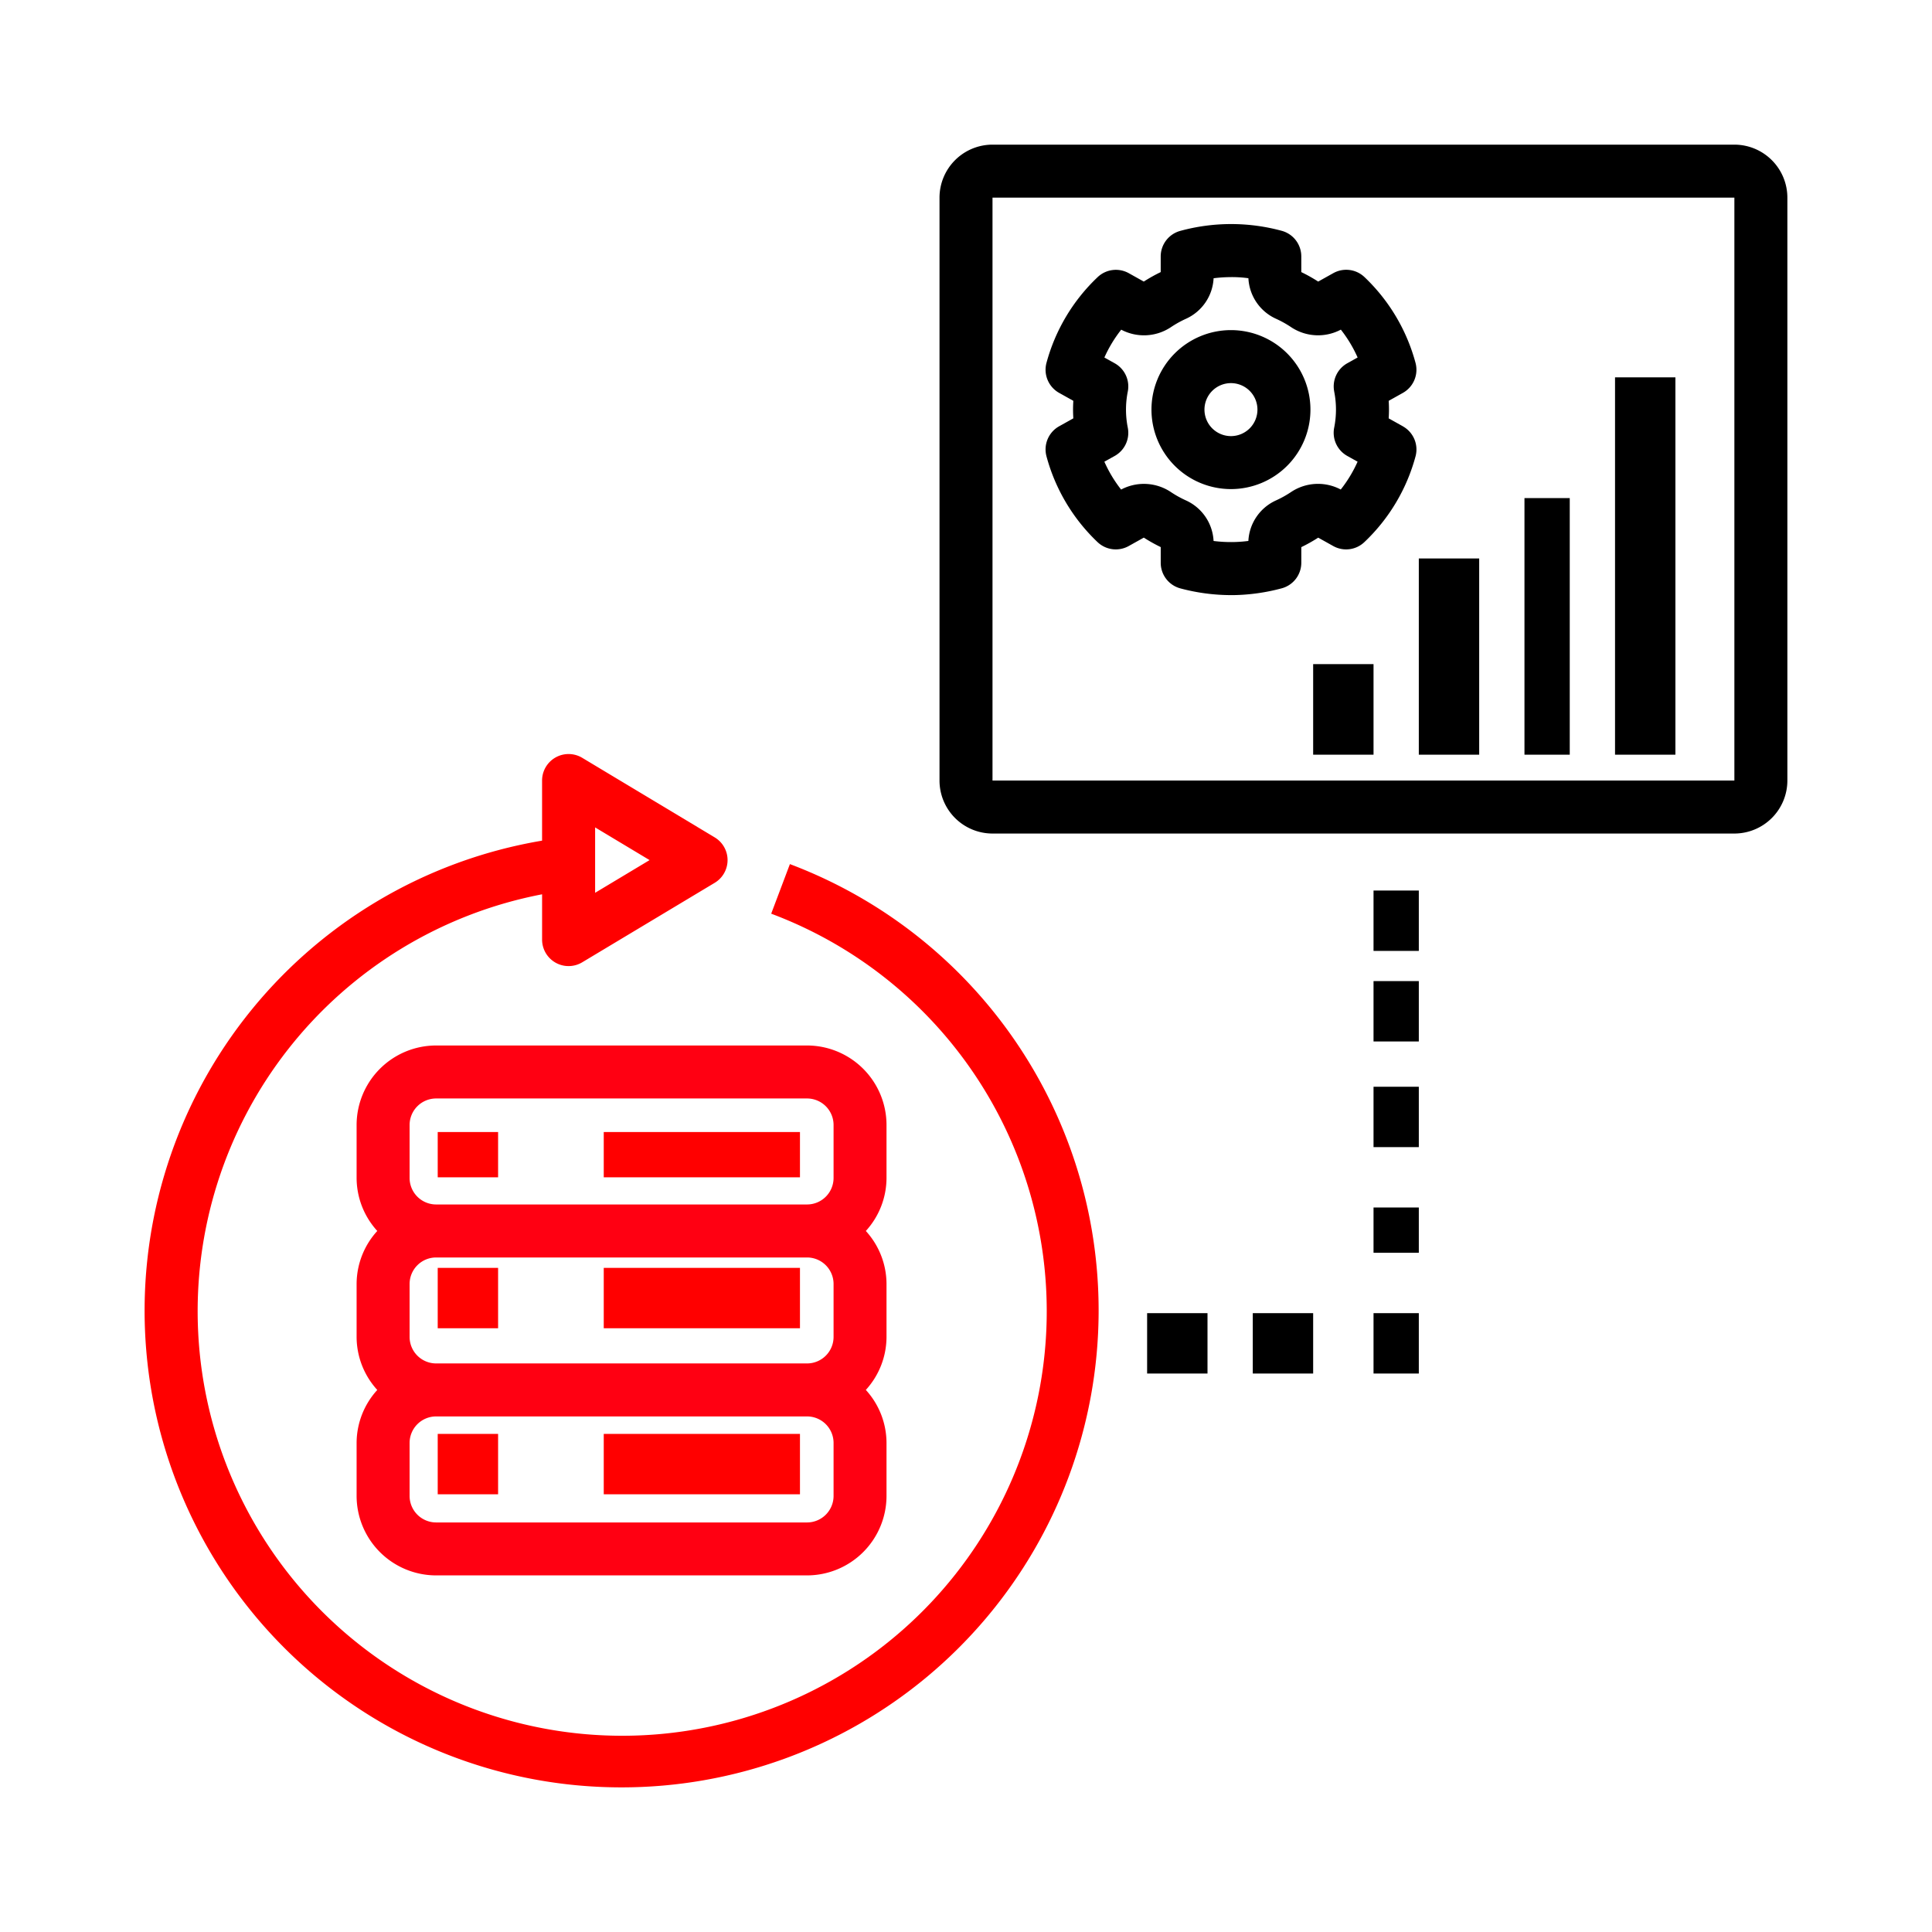 <svg xmlns="http://www.w3.org/2000/svg" xmlns:xlink="http://www.w3.org/1999/xlink" width="128" height="128" viewBox="0 0 128 128">
  <defs>
    <clipPath id="clip-Effective_Data_Management">
      <rect width="128" height="128"/>
    </clipPath>
  </defs>
  <g id="Effective_Data_Management" data-name="Effective Data Management" clip-path="url(#clip-Effective_Data_Management)">
    <g id="Group_15" data-name="Group 15" transform="translate(0.724 -9.276)">
      <path id="Path_49" data-name="Path 49" d="M44.108,40.266A5.272,5.272,0,0,0,38.842,35H14.266A5.272,5.272,0,0,0,9,40.266v3.511a5.226,5.226,0,0,0,1.37,3.511A5.226,5.226,0,0,0,9,50.8v3.511a5.226,5.226,0,0,0,1.37,3.511A5.226,5.226,0,0,0,9,61.331v3.511a5.272,5.272,0,0,0,5.266,5.266H38.842a5.272,5.272,0,0,0,5.266-5.266V61.331a5.226,5.226,0,0,0-1.37-3.511,5.226,5.226,0,0,0,1.37-3.511V50.8a5.226,5.226,0,0,0-1.37-3.511,5.226,5.226,0,0,0,1.37-3.511ZM40.6,64.842A1.758,1.758,0,0,1,38.842,66.6H14.266a1.758,1.758,0,0,1-1.755-1.755V61.331a1.758,1.758,0,0,1,1.755-1.755H38.842A1.758,1.758,0,0,1,40.6,61.331Zm0-10.532a1.758,1.758,0,0,1-1.755,1.755H14.266a1.758,1.758,0,0,1-1.755-1.755V50.8a1.758,1.758,0,0,1,1.755-1.755H38.842A1.758,1.758,0,0,1,40.6,50.8Zm0-10.532a1.758,1.758,0,0,1-1.755,1.755H14.266a1.758,1.758,0,0,1-1.755-1.755V40.266a1.758,1.758,0,0,1,1.755-1.755H38.842A1.758,1.758,0,0,1,40.6,40.266Z" transform="translate(13.902 43.542)" fill="#ff0012"/>
      <rect id="Rectangle_23" data-name="Rectangle 23" width="4" height="3" transform="translate(28.276 84.276)" fill="red"/>
      <rect id="Rectangle_24" data-name="Rectangle 24" width="13" height="3" transform="translate(39.276 84.276)" fill="red"/>
      <rect id="Rectangle_25" data-name="Rectangle 25" width="4" height="4" transform="translate(28.276 93.276)" fill="red"/>
      <rect id="Rectangle_26" data-name="Rectangle 26" width="13" height="4" transform="translate(39.276 93.276)" fill="red"/>
      <rect id="Rectangle_27" data-name="Rectangle 27" width="4" height="4" transform="translate(28.276 104.276)" fill="red"/>
      <rect id="Rectangle_28" data-name="Rectangle 28" width="13" height="4" transform="translate(39.276 104.276)" fill="red"/>
      <path id="Path_50" data-name="Path 50" d="M83.662,1H34.511A3.514,3.514,0,0,0,31,4.511V43.13a3.514,3.514,0,0,0,3.511,3.511H83.662a3.514,3.514,0,0,0,3.511-3.511V4.511A3.514,3.514,0,0,0,83.662,1ZM34.511,43.13V4.511H83.662l0,38.619Z" transform="translate(30.521 17.859)"/>
      <path id="Path_51" data-name="Path 51" d="M58.677,17.394l-.94-.525q.019-.294.019-.581t-.019-.581l.939-.525a1.757,1.757,0,0,0,.84-1.986,12.207,12.207,0,0,0-3.382-5.687,1.756,1.756,0,0,0-2.067-.261l-1,.558a10.591,10.591,0,0,0-1.12-.628V6.142a1.756,1.756,0,0,0-1.3-1.7,12.785,12.785,0,0,0-6.714.005,1.755,1.755,0,0,0-1.3,1.7V7.178a10.537,10.537,0,0,0-1.121.628l-.993-.555a1.754,1.754,0,0,0-2.065.261,12.194,12.194,0,0,0-3.39,5.684,1.756,1.756,0,0,0,.84,1.985l.94.525q-.019.294-.019.581t.019.581l-.94.525a1.756,1.756,0,0,0-.84,1.986,12.21,12.21,0,0,0,3.383,5.687,1.756,1.756,0,0,0,2.067.261l1-.558a10.459,10.459,0,0,0,1.12.628v1.036a1.756,1.756,0,0,0,1.3,1.7,13.052,13.052,0,0,0,3.365.446h.154a13.069,13.069,0,0,0,3.195-.45,1.755,1.755,0,0,0,1.3-1.7V25.4a10.572,10.572,0,0,0,1.12-.628l.994.555a1.752,1.752,0,0,0,2.065-.261,12.194,12.194,0,0,0,3.39-5.684,1.756,1.756,0,0,0-.84-1.985ZM54.124,15.08a6.1,6.1,0,0,1,0,2.415,1.756,1.756,0,0,0,.868,1.862l.685.382a8.683,8.683,0,0,1-1.116,1.844,3.214,3.214,0,0,0-3.272.153,6.981,6.981,0,0,1-1.035.577,3.118,3.118,0,0,0-1.813,2.677,9.067,9.067,0,0,1-1.035.074,9.237,9.237,0,0,1-1.271-.072,3.119,3.119,0,0,0-1.815-2.68,6.926,6.926,0,0,1-1.035-.576,3.218,3.218,0,0,0-3.275-.15A8.688,8.688,0,0,1,38.9,19.74l.686-.382a1.756,1.756,0,0,0,.868-1.862,6.094,6.094,0,0,1,0-2.415,1.756,1.756,0,0,0-.868-1.862l-.685-.382a8.683,8.683,0,0,1,1.116-1.844,3.222,3.222,0,0,0,3.272-.153,6.956,6.956,0,0,1,1.035-.577,3.118,3.118,0,0,0,1.813-2.677,9.068,9.068,0,0,1,1.035-.074,7.95,7.95,0,0,1,1.271.072,3.117,3.117,0,0,0,1.815,2.679,7,7,0,0,1,1.035.577,3.222,3.222,0,0,0,3.275.15,8.685,8.685,0,0,1,1.111,1.846l-.685.382a1.756,1.756,0,0,0-.868,1.862Z" transform="translate(33.543 20.125)"/>
      <path id="Path_52" data-name="Path 52" d="M44.266,8a5.266,5.266,0,1,0,5.266,5.266A5.266,5.266,0,0,0,44.266,8Zm0,7.022a1.755,1.755,0,1,1,1.755-1.755A1.755,1.755,0,0,1,44.266,15.022Z" transform="translate(36.564 23.147)"/>
      <rect id="Rectangle_29" data-name="Rectangle 29" width="4" height="25" transform="translate(106.276 34.276)"/>
      <rect id="Rectangle_30" data-name="Rectangle 30" width="3" height="17" transform="translate(100.276 42.276)"/>
      <rect id="Rectangle_31" data-name="Rectangle 31" width="4" height="13" transform="translate(93.276 46.276)"/>
      <rect id="Rectangle_32" data-name="Rectangle 32" width="4" height="6" transform="translate(86.276 53.276)"/>
      <path id="Path_53" data-name="Path 53" d="M32.6,92.461A31.6,31.6,0,0,0,43.75,31.292l-1.239,3.285a28.127,28.127,0,1,1-15.179-1.284v3a1.755,1.755,0,0,0,2.659,1.505l8.777-5.266a1.755,1.755,0,0,0,0-3.01L29.99,24.25a1.756,1.756,0,0,0-2.659,1.505v3.983A31.581,31.581,0,0,0,32.6,92.461Zm-1.755-63.6,3.609,2.166-3.609,2.166Z" transform="translate(7.859 35.233)" fill="red"/>
      <rect id="Rectangle_33" data-name="Rectangle 33" width="3" height="4" transform="translate(90.276 68.276)"/>
      <rect id="Rectangle_34" data-name="Rectangle 34" width="3" height="4" transform="translate(90.276 74.276)"/>
      <rect id="Rectangle_35" data-name="Rectangle 35" width="3" height="4" transform="translate(90.276 81.276)"/>
      <rect id="Rectangle_36" data-name="Rectangle 36" width="3" height="3" transform="translate(90.276 89.276)"/>
      <rect id="Rectangle_37" data-name="Rectangle 37" width="3" height="4" transform="translate(90.276 96.276)"/>
      <rect id="Rectangle_38" data-name="Rectangle 38" width="4" height="4" transform="translate(82.276 96.276)"/>
      <rect id="Rectangle_39" data-name="Rectangle 39" width="4" height="4" transform="translate(75.276 96.276)"/>
    </g>
  </g>
</svg>

